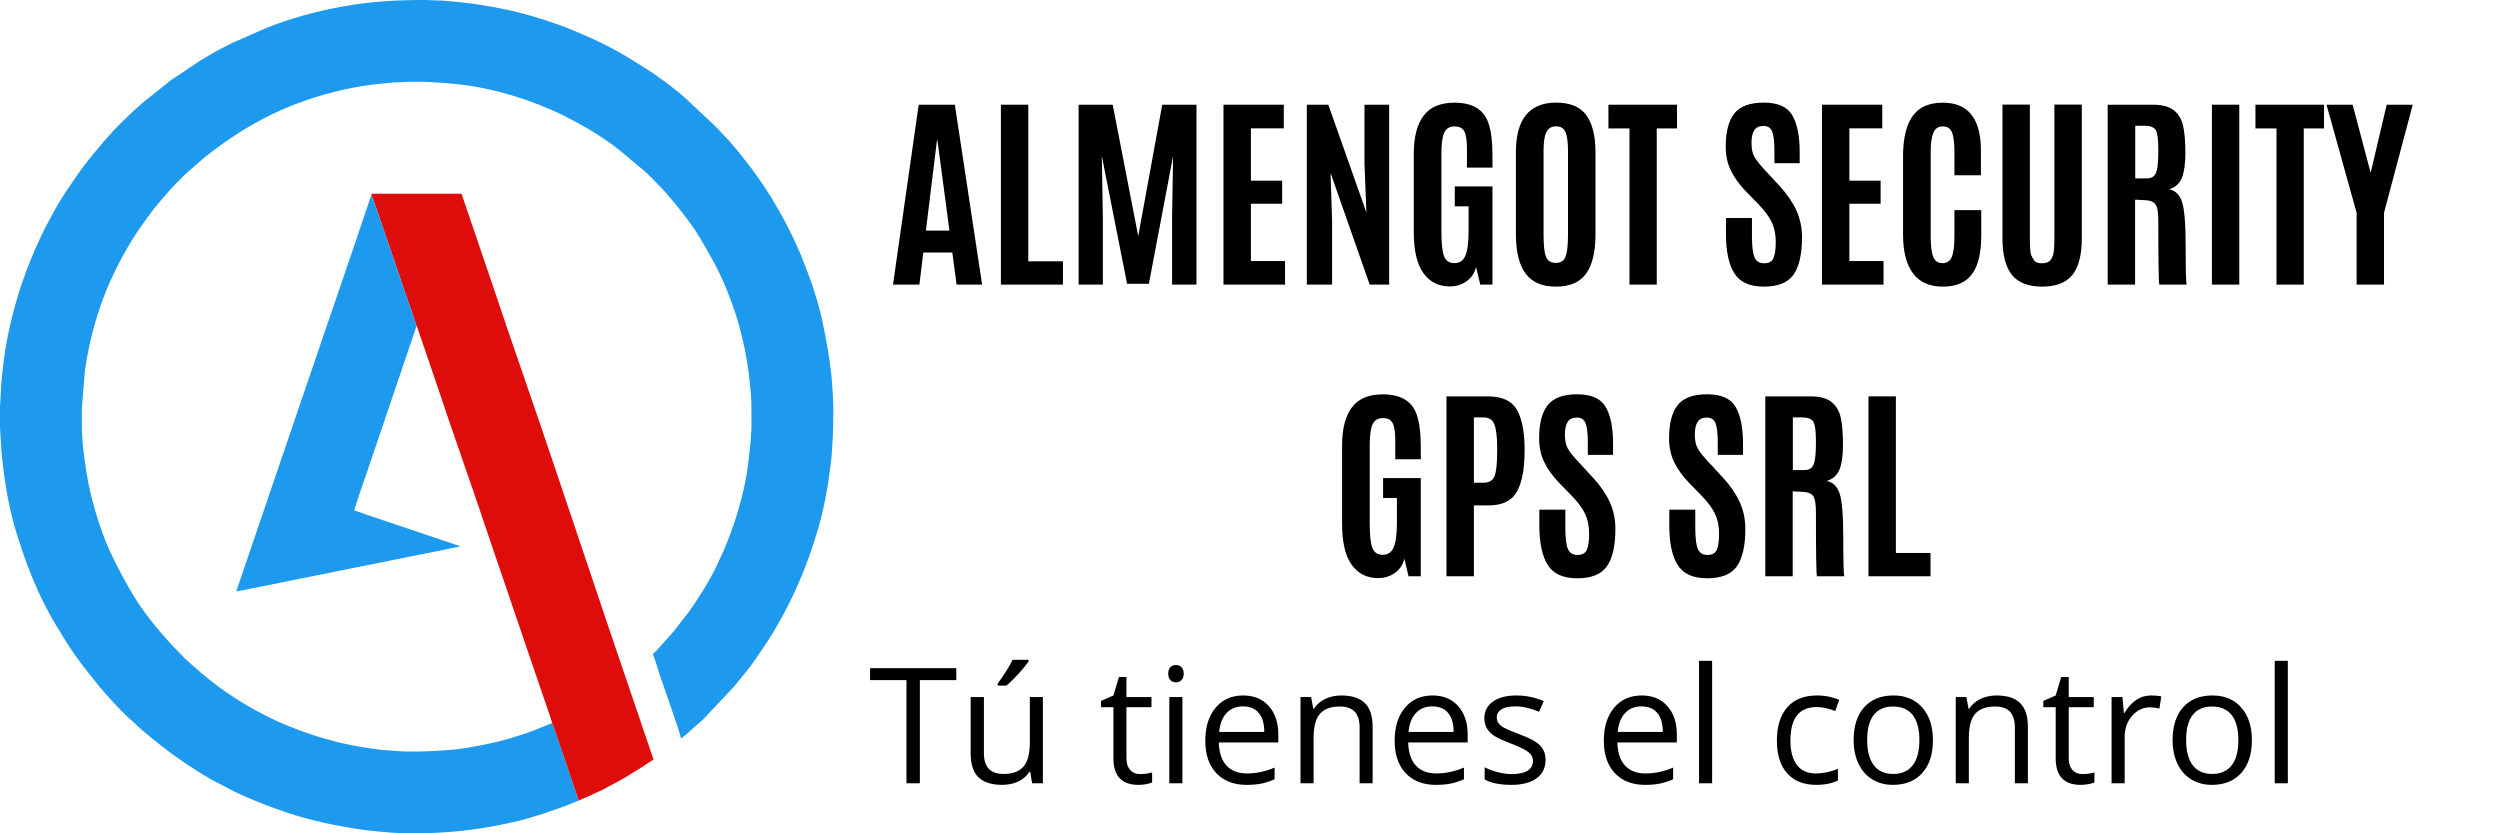<svg xmlns="http://www.w3.org/2000/svg" xmlns:xlink="http://www.w3.org/1999/xlink" width="180" viewBox="0 0 135 45" height="60" preserveAspectRatio="xMidYMid meet"><defs><g></g></defs><path fill="#1d99ed" d="M 31.25 43.23 L 30.18 40.074 C 30.113 39.891 30.059 39.73 29.996 39.551 C 29.961 39.449 29.871 39.125 29.809 39.043 C 29.309 39.25 28.809 39.461 28.289 39.637 C 27.746 39.816 27.23 39.969 26.637 40.105 C 26.344 40.172 26.07 40.227 25.777 40.285 C 25.328 40.371 24.859 40.449 24.391 40.488 C 23.539 40.555 22.703 40.605 21.848 40.578 L 21.344 40.551 C 21.215 40.531 21.004 40.52 20.852 40.512 C 20.547 40.492 20.203 40.438 19.906 40.398 C 19.605 40.355 19.293 40.305 18.996 40.242 C 17.648 39.973 16.543 39.602 15.367 39.121 C 15.238 39.07 15.129 39.012 15 38.957 C 14.742 38.848 14.523 38.73 14.285 38.609 C 13.711 38.32 13.141 37.992 12.605 37.637 C 12.496 37.566 12.398 37.5 12.285 37.426 C 11.809 37.105 11.375 36.75 10.926 36.395 L 10.234 35.785 C 10.137 35.688 10.051 35.629 9.957 35.531 L 9.305 34.855 C 8.488 33.973 7.73 33.047 7.113 32.004 C 6.629 31.184 6.438 30.789 6.016 29.941 C 5.801 29.508 5.566 28.898 5.41 28.422 C 5.32 28.152 5.227 27.895 5.152 27.621 L 4.926 26.785 C 4.695 25.859 4.418 24.078 4.422 23.062 C 4.426 22.711 4.422 22.355 4.422 22.004 L 4.582 20.039 C 4.707 19.148 4.898 18.258 5.141 17.414 C 5.605 15.797 6.258 14.406 7.094 13.02 C 7.23 12.793 7.363 12.594 7.508 12.375 C 7.551 12.309 7.574 12.281 7.621 12.219 C 7.949 11.766 8.27 11.297 8.641 10.875 C 8.727 10.777 8.805 10.691 8.887 10.59 C 9.117 10.301 9.977 9.406 10.195 9.242 L 11.043 8.5 C 13.148 6.836 15.25 5.664 18.09 4.953 C 18.645 4.812 19.246 4.691 19.844 4.605 C 20.348 4.531 20.789 4.504 21.277 4.449 C 21.363 4.438 21.449 4.449 21.535 4.445 C 22.527 4.363 23.832 4.449 24.789 4.555 C 26.676 4.766 28.773 5.41 30.488 6.266 C 30.973 6.508 31.402 6.746 31.859 7.016 C 32.402 7.34 32.926 7.695 33.422 8.086 L 34.867 9.293 C 35.234 9.633 35.574 10.008 35.918 10.363 C 35.973 10.422 35.984 10.453 36.039 10.508 L 36.52 11.07 C 36.945 11.617 37.391 12.164 37.746 12.762 C 38.293 13.676 38.793 14.543 39.203 15.547 C 39.465 16.184 39.699 16.832 39.887 17.496 C 40.133 18.367 40.309 19.23 40.434 20.137 L 40.555 21.34 C 40.586 21.926 40.578 22.566 40.578 23.176 C 40.578 23.297 40.559 23.316 40.555 23.418 C 40.551 23.504 40.562 23.594 40.551 23.68 C 40.48 24.316 40.434 24.91 40.328 25.555 C 40.09 26.996 39.664 28.324 39.113 29.652 L 38.781 30.375 C 38.438 31.176 37.684 32.363 37.207 33.027 L 36.395 34.074 C 36.348 34.133 36.32 34.16 36.273 34.215 L 35.52 35.055 C 35.434 35.141 35.344 35.25 35.25 35.316 C 35.363 35.559 35.531 36.152 35.625 36.438 C 35.793 36.941 36.758 39.656 36.773 39.871 C 36.852 39.848 36.812 39.859 36.867 39.809 C 36.914 39.773 36.922 39.766 36.965 39.73 C 37.031 39.676 37.086 39.633 37.145 39.578 C 37.211 39.516 37.254 39.488 37.32 39.422 C 37.543 39.207 37.801 39.012 38.02 38.793 L 39.641 37.074 C 39.98 36.637 40.359 36.227 40.676 35.766 C 41.043 35.23 41.41 34.719 41.746 34.16 C 42.805 32.398 43.586 30.582 44.176 28.562 C 44.492 27.473 44.699 26.355 44.84 25.223 C 44.973 24.164 45 23.137 45 22.07 L 45 22.059 C 45 21.812 44.98 21.652 44.98 21.406 C 44.977 21.219 44.938 20.969 44.934 20.785 C 44.93 20.582 44.906 20.379 44.887 20.172 C 44.785 19.203 44.598 18.266 44.402 17.316 C 44.168 16.188 43.691 14.855 43.25 13.777 C 42.996 13.16 42.699 12.555 42.391 11.965 C 42.316 11.82 42.23 11.684 42.156 11.535 C 42.074 11.379 41.984 11.246 41.902 11.102 C 41.594 10.527 40.988 9.637 40.574 9.09 C 40.195 8.59 39.805 8.094 39.391 7.625 L 38.746 6.938 C 38.691 6.879 38.633 6.832 38.582 6.773 L 37.109 5.391 C 36.555 4.871 35.398 4.008 34.719 3.602 L 33.887 3.086 C 33.199 2.672 32.434 2.277 31.68 1.953 C 31.203 1.746 30.75 1.547 30.254 1.367 C 29.266 1.012 28.203 0.688 27.141 0.477 C 26.758 0.402 26.391 0.332 26 0.27 C 25.527 0.188 24.086 0.02 23.574 0.023 C 23.336 0.023 23.176 0 22.93 0 C 21.383 0 20.105 0.074 18.582 0.336 C 17.109 0.594 15.641 1.008 14.395 1.504 L 12.539 2.32 C 12.102 2.539 11.66 2.762 11.242 3.016 C 11.164 3.059 11.102 3.102 11.035 3.141 C 10.949 3.188 10.887 3.227 10.812 3.273 L 9.223 4.336 L 7.734 5.523 C 7.508 5.738 7.258 5.93 7.039 6.152 C 6.82 6.371 6.199 6.953 6.035 7.16 C 5.973 7.238 5.949 7.266 5.875 7.336 L 5.566 7.688 C 5.207 8.109 4.848 8.539 4.516 8.98 C 4.414 9.113 4.328 9.223 4.234 9.363 C 3.773 10.031 3.305 10.695 2.918 11.41 L 2.453 12.273 C 1.656 13.871 1.082 15.395 0.645 17.141 C 0.32 18.441 0.113 19.828 0.043 21.207 L 0.008 21.855 C 0.008 21.879 0.004 21.902 0 21.926 L 0 23.055 C 0.016 23.324 0.035 23.586 0.043 23.793 C 0.125 25.391 0.449 27.441 0.938 28.938 C 1.156 29.609 1.367 30.27 1.633 30.918 C 1.699 31.082 1.754 31.223 1.828 31.387 C 1.867 31.473 1.895 31.535 1.926 31.617 C 2.16 32.188 2.621 33.09 2.938 33.617 C 3.871 35.172 4.156 35.578 5.332 37.035 L 5.887 37.676 C 6.242 38.059 6.672 38.523 7.047 38.859 C 7.121 38.922 7.156 38.941 7.227 39.012 C 7.715 39.508 8.676 40.25 9.238 40.672 C 9.305 40.723 9.359 40.762 9.43 40.812 C 10.148 41.332 11.129 41.969 11.91 42.355 C 11.992 42.395 12.055 42.422 12.129 42.465 C 12.914 42.934 14.59 43.578 15.426 43.859 C 16.871 44.34 18.258 44.621 19.801 44.836 C 20.203 44.891 20.613 44.906 21.012 44.953 C 21.273 44.98 22.051 45 22.312 45 C 24.125 45 25.676 44.824 27.176 44.512 C 27.703 44.402 28.254 44.277 28.766 44.113 C 28.938 44.059 29.113 44.012 29.293 43.953 C 29.953 43.73 30.617 43.504 31.25 43.23 Z M 31.25 43.23 " fill-opacity="1" fill-rule="evenodd"></path><path fill="#df0c0c" d="M 20.055 10.527 C 20.125 10.617 21.695 15.293 21.887 15.84 C 22.086 16.41 22.32 17.027 22.488 17.602 C 22.527 17.648 22.539 17.695 22.559 17.754 L 23.414 20.258 C 24.414 23.262 25.5 26.289 26.5 29.293 L 28.906 36.352 C 28.941 36.461 28.98 36.555 29.02 36.676 C 29.062 36.797 29.09 36.887 29.133 37.008 C 29.211 37.246 29.289 37.461 29.363 37.684 C 29.426 37.867 29.805 38.945 29.809 39.043 C 29.871 39.125 29.961 39.449 29.996 39.551 C 30.059 39.73 30.113 39.891 30.18 40.074 L 31.25 43.23 L 31.785 42.996 C 32.109 42.832 32.508 42.684 32.828 42.492 C 32.922 42.438 32.988 42.402 33.09 42.355 L 33.59 42.078 C 33.672 42.031 33.75 41.984 33.84 41.934 L 34.809 41.332 C 34.965 41.23 35.133 41.102 35.293 41.02 L 33.027 34.352 C 32.918 34.02 32.809 33.719 32.703 33.395 C 31.852 30.836 30.98 28.297 30.125 25.73 C 28.965 22.242 27.711 18.734 26.551 15.246 L 24.922 10.461 L 20.078 10.461 C 20.062 10.488 20.066 10.484 20.055 10.527 Z M 20.055 10.527 " fill-opacity="1" fill-rule="evenodd"></path><path fill="#1d99ed" d="M 22.488 17.602 C 22.32 17.027 22.086 16.41 21.887 15.84 C 21.695 15.293 20.125 10.617 20.055 10.527 C 20.016 10.609 19.977 10.758 19.941 10.855 L 19.602 11.859 C 19.445 12.32 19.297 12.746 19.148 13.199 L 17.781 17.207 C 17.742 17.324 17.707 17.414 17.664 17.531 L 16.871 19.875 C 16.793 20.102 16.715 20.312 16.637 20.551 L 12.758 31.93 C 12.871 31.93 13.375 31.82 13.523 31.789 L 24.898 29.5 C 24.805 29.492 24.629 29.418 24.543 29.391 L 22.012 28.539 C 21.52 28.375 21.066 28.219 20.574 28.055 C 20.324 27.969 20.102 27.895 19.859 27.816 C 19.742 27.777 19.617 27.727 19.5 27.688 C 19.406 27.656 19.223 27.582 19.129 27.574 C 19.129 27.469 19.664 25.949 19.742 25.715 L 22.387 17.918 C 22.422 17.812 22.465 17.707 22.488 17.602 Z M 22.488 17.602 " fill-opacity="1" fill-rule="evenodd"></path><g fill="#000000" fill-opacity="1"><g transform="translate(47.937, 15.369)"><g><path d="M 3.332 -2.918 L 2.684 -7.797 L 2.66 -7.797 L 2.062 -2.918 Z M 0.285 0 L 1.672 -9.715 L 3.625 -9.715 L 5.098 0 L 3.719 0 L 3.488 -1.734 L 1.922 -1.734 L 1.711 0 Z M 0.285 0 "></path></g></g></g><g fill="#000000" fill-opacity="1"><g transform="translate(53.321, 15.369)"><g><path d="M 0.727 0 L 0.727 -9.715 L 2.207 -9.715 L 2.207 -1.258 L 4.078 -1.258 L 4.078 0 Z M 0.727 0 "></path></g></g></g><g fill="#000000" fill-opacity="1"><g transform="translate(57.519, 15.369)"><g><path d="M 0.727 0 L 0.727 -9.715 L 2.566 -9.715 L 3.945 -2.617 L 5.242 -9.715 L 7.09 -9.715 L 7.09 0 L 5.773 0 L 5.773 -3.621 L 5.828 -6.941 L 4.52 -0.043 L 3.344 -0.043 L 1.98 -6.941 L 2.035 -3.621 L 2.035 0 Z M 0.727 0 "></path></g></g></g><g fill="#000000" fill-opacity="1"><g transform="translate(65.341, 15.369)"><g><path d="M 0.727 0 L 0.727 -9.715 L 3.984 -9.715 L 3.984 -8.438 L 2.207 -8.438 L 2.207 -5.613 L 3.895 -5.613 L 3.895 -4.367 L 2.207 -4.367 L 2.207 -1.273 L 4.051 -1.273 L 4.051 0 Z M 0.727 0 "></path></g></g></g><g fill="#000000" fill-opacity="1"><g transform="translate(69.842, 15.369)"><g><path d="M 0.727 0 L 0.727 -9.715 L 1.887 -9.715 L 3.945 -3.887 L 3.84 -6.535 L 3.84 -9.715 L 5.172 -9.715 L 5.172 0 L 4.121 0 L 2.008 -6.031 L 2.09 -3.48 L 2.09 0 Z M 0.727 0 "></path></g></g></g><g fill="#000000" fill-opacity="1"><g transform="translate(75.738, 15.369)"><g><path d="M 2.555 0.098 C 1.945 0.098 1.469 -0.141 1.125 -0.621 C 0.777 -1.102 0.605 -1.84 0.605 -2.844 L 0.605 -7.062 C 0.605 -7.961 0.781 -8.645 1.133 -9.117 C 1.484 -9.59 2.043 -9.824 2.809 -9.824 C 3.762 -9.824 4.367 -9.469 4.625 -8.758 C 4.777 -8.332 4.855 -7.75 4.855 -7.008 L 4.855 -6.32 L 3.477 -6.32 L 3.477 -7.336 C 3.477 -7.781 3.43 -8.094 3.336 -8.273 C 3.242 -8.453 3.066 -8.543 2.805 -8.543 C 2.547 -8.543 2.363 -8.434 2.258 -8.219 C 2.152 -8.004 2.098 -7.625 2.098 -7.074 L 2.098 -2.863 C 2.098 -2.227 2.145 -1.785 2.242 -1.535 C 2.336 -1.285 2.523 -1.16 2.801 -1.16 C 3.078 -1.16 3.277 -1.293 3.391 -1.562 C 3.508 -1.832 3.566 -2.281 3.566 -2.918 L 3.566 -4.227 L 2.82 -4.227 L 2.82 -5.305 L 4.855 -5.305 L 4.855 0 L 4.195 0 L 3.969 -0.953 C 3.891 -0.629 3.723 -0.371 3.461 -0.184 C 3.199 0.004 2.898 0.098 2.555 0.098 Z M 2.555 0.098 "></path></g></g></g><g fill="#000000" fill-opacity="1"><g transform="translate(81.254, 15.369)"><g><path d="M 2.098 -2.699 C 2.098 -2.129 2.141 -1.73 2.227 -1.508 C 2.312 -1.281 2.492 -1.172 2.758 -1.172 C 3.027 -1.172 3.203 -1.285 3.289 -1.516 C 3.375 -1.746 3.418 -2.141 3.418 -2.699 L 3.418 -7.223 C 3.418 -7.684 3.371 -8.02 3.285 -8.23 C 3.199 -8.441 3.031 -8.547 2.777 -8.547 C 2.527 -8.547 2.352 -8.441 2.25 -8.23 C 2.148 -8.02 2.098 -7.688 2.098 -7.23 Z M 4.902 -2.715 C 4.902 -1.766 4.73 -1.059 4.395 -0.59 C 4.055 -0.125 3.512 0.109 2.77 0.109 C 2.023 0.109 1.477 -0.125 1.129 -0.594 C 0.781 -1.062 0.605 -1.77 0.605 -2.715 L 0.605 -7.156 C 0.605 -8.938 1.332 -9.828 2.785 -9.828 C 3.539 -9.828 4.078 -9.602 4.406 -9.148 C 4.734 -8.699 4.902 -8.035 4.902 -7.156 Z M 4.902 -2.715 "></path></g></g></g><g fill="#000000" fill-opacity="1"><g transform="translate(86.765, 15.369)"><g><path d="M 1.227 0 L 1.227 -8.434 L 0.09 -8.434 L 0.09 -9.715 L 3.793 -9.715 L 3.793 -8.434 L 2.699 -8.434 L 2.699 0 Z M 1.227 0 "></path></g></g></g><g fill="#000000" fill-opacity="1"><g transform="translate(90.643, 15.369)"><g></g></g></g><g fill="#000000" fill-opacity="1"><g transform="translate(92.667, 15.369)"><g><path d="M 0.535 -2.73 L 0.535 -3.598 L 1.938 -3.598 L 1.938 -2.621 C 1.938 -2.082 1.984 -1.699 2.074 -1.48 C 2.168 -1.262 2.34 -1.152 2.594 -1.152 C 2.848 -1.152 3.016 -1.242 3.098 -1.426 C 3.18 -1.605 3.223 -1.898 3.223 -2.309 C 3.223 -2.715 3.148 -3.07 3.004 -3.375 C 2.855 -3.68 2.621 -3.996 2.301 -4.328 L 1.582 -5.066 C 1.25 -5.414 0.988 -5.777 0.805 -6.152 C 0.617 -6.527 0.523 -6.961 0.523 -7.457 C 0.523 -8.258 0.68 -8.855 0.988 -9.242 C 1.297 -9.633 1.828 -9.828 2.582 -9.828 C 3.336 -9.828 3.848 -9.602 4.113 -9.148 C 4.383 -8.691 4.516 -8.031 4.516 -7.156 L 4.516 -6.555 L 3.152 -6.555 L 3.152 -7.25 C 3.152 -7.723 3.109 -8.059 3.031 -8.266 C 2.949 -8.469 2.793 -8.57 2.562 -8.57 C 2.332 -8.57 2.168 -8.492 2.066 -8.34 C 1.965 -8.184 1.914 -7.953 1.914 -7.645 C 1.914 -7.336 1.965 -7.09 2.07 -6.902 C 2.172 -6.719 2.359 -6.484 2.625 -6.199 L 3.426 -5.332 C 3.828 -4.898 4.129 -4.457 4.336 -4.012 C 4.539 -3.566 4.641 -3.082 4.641 -2.555 C 4.641 -1.645 4.488 -0.977 4.184 -0.539 C 3.879 -0.105 3.344 0.109 2.578 0.109 C 1.816 0.109 1.285 -0.133 0.984 -0.617 C 0.684 -1.098 0.535 -1.805 0.535 -2.73 Z M 0.535 -2.73 "></path></g></g></g><g fill="#000000" fill-opacity="1"><g transform="translate(97.659, 15.369)"><g><path d="M 0.727 0 L 0.727 -9.715 L 3.984 -9.715 L 3.984 -8.438 L 2.207 -8.438 L 2.207 -5.613 L 3.895 -5.613 L 3.895 -4.367 L 2.207 -4.367 L 2.207 -1.273 L 4.051 -1.273 L 4.051 0 Z M 0.727 0 "></path></g></g></g><g fill="#000000" fill-opacity="1"><g transform="translate(102.16, 15.369)"><g><path d="M 4.828 -2.648 C 4.828 -1.711 4.66 -1.016 4.328 -0.566 C 3.992 -0.113 3.465 0.109 2.75 0.109 C 2.031 0.109 1.496 -0.129 1.141 -0.609 C 0.785 -1.09 0.605 -1.781 0.605 -2.684 L 0.605 -6.914 C 0.605 -8.359 0.984 -9.266 1.742 -9.625 C 2.023 -9.758 2.363 -9.824 2.758 -9.824 C 4.125 -9.824 4.809 -8.961 4.809 -7.242 L 4.809 -5.906 L 3.379 -5.906 L 3.379 -7.148 C 3.379 -7.648 3.336 -8.004 3.25 -8.219 C 3.164 -8.434 3 -8.543 2.754 -8.543 C 2.508 -8.543 2.336 -8.43 2.242 -8.199 C 2.145 -7.973 2.098 -7.625 2.098 -7.152 L 2.098 -2.617 C 2.098 -2.094 2.145 -1.719 2.234 -1.496 C 2.328 -1.27 2.496 -1.16 2.738 -1.16 C 2.98 -1.16 3.148 -1.273 3.238 -1.5 C 3.332 -1.73 3.379 -2.105 3.379 -2.633 L 3.379 -4.023 L 4.828 -4.023 Z M 4.828 -2.648 "></path></g></g></g><g fill="#000000" fill-opacity="1"><g transform="translate(107.461, 15.369)"><g><path d="M 4.957 -2.496 C 4.957 -1.602 4.785 -0.941 4.449 -0.523 C 4.109 -0.102 3.566 0.109 2.816 0.109 C 2.07 0.109 1.523 -0.102 1.184 -0.523 C 0.844 -0.949 0.672 -1.605 0.672 -2.496 L 0.672 -9.719 L 2.152 -9.719 L 2.152 -2.523 C 2.152 -2.012 2.176 -1.699 2.223 -1.59 C 2.273 -1.48 2.328 -1.379 2.398 -1.289 C 2.465 -1.199 2.605 -1.152 2.82 -1.152 C 3.035 -1.152 3.188 -1.215 3.277 -1.34 C 3.371 -1.465 3.426 -1.621 3.445 -1.809 C 3.465 -1.992 3.477 -2.23 3.477 -2.523 L 3.477 -9.719 L 4.957 -9.719 Z M 4.957 -2.496 "></path></g></g></g><g fill="#000000" fill-opacity="1"><g transform="translate(113.088, 15.369)"><g><path d="M 2.684 -4.562 L 2.207 -4.586 L 2.207 0 L 0.727 0 L 0.727 -9.715 L 3.172 -9.715 C 3.68 -9.715 4.059 -9.609 4.309 -9.406 C 4.559 -9.203 4.727 -8.918 4.805 -8.551 C 4.883 -8.184 4.922 -7.707 4.922 -7.117 C 4.922 -6.527 4.859 -6.078 4.734 -5.766 C 4.609 -5.457 4.379 -5.25 4.039 -5.145 C 4.375 -5.086 4.609 -4.859 4.742 -4.465 C 4.875 -4.07 4.938 -3.25 4.938 -2.008 C 4.938 -0.762 4.957 -0.094 4.996 0 L 3.516 0 C 3.48 -0.074 3.461 -1.234 3.461 -3.48 C 3.461 -3.914 3.41 -4.199 3.305 -4.34 C 3.203 -4.48 2.996 -4.559 2.684 -4.562 Z M 2.215 -5.734 L 2.805 -5.734 C 2.992 -5.734 3.129 -5.777 3.219 -5.859 C 3.309 -5.945 3.371 -6.09 3.406 -6.297 C 3.441 -6.504 3.461 -6.816 3.461 -7.242 L 3.461 -7.301 C 3.461 -7.828 3.418 -8.172 3.328 -8.332 C 3.238 -8.496 3.035 -8.578 2.715 -8.578 L 2.215 -8.578 Z M 2.215 -5.734 "></path></g></g></g><g fill="#000000" fill-opacity="1"><g transform="translate(118.659, 15.369)"><g><path d="M 0.785 -9.715 L 2.262 -9.715 L 2.262 0 L 0.785 0 Z M 0.785 -9.715 "></path></g></g></g><g fill="#000000" fill-opacity="1"><g transform="translate(121.704, 15.369)"><g><path d="M 1.227 0 L 1.227 -8.434 L 0.09 -8.434 L 0.09 -9.715 L 3.793 -9.715 L 3.793 -8.434 L 2.699 -8.434 L 2.699 0 Z M 1.227 0 "></path></g></g></g><g fill="#000000" fill-opacity="1"><g transform="translate(125.581, 15.369)"><g><path d="M 1.676 0 L 1.676 -3.879 L 0.051 -9.715 L 1.461 -9.715 L 2.422 -6.082 L 2.445 -6.082 L 3.301 -9.715 L 4.707 -9.715 L 3.156 -3.879 L 3.156 0 Z M 1.676 0 "></path></g></g></g><g fill="#000000" fill-opacity="1"><g transform="translate(71.867, 31.119)"><g><path d="M 2.555 0.098 C 1.945 0.098 1.469 -0.141 1.125 -0.621 C 0.777 -1.102 0.605 -1.84 0.605 -2.844 L 0.605 -7.062 C 0.605 -7.961 0.781 -8.645 1.133 -9.117 C 1.484 -9.59 2.043 -9.824 2.809 -9.824 C 3.762 -9.824 4.367 -9.469 4.625 -8.758 C 4.777 -8.332 4.855 -7.75 4.855 -7.008 L 4.855 -6.32 L 3.477 -6.32 L 3.477 -7.336 C 3.477 -7.781 3.43 -8.094 3.336 -8.273 C 3.242 -8.453 3.066 -8.543 2.805 -8.543 C 2.547 -8.543 2.363 -8.434 2.258 -8.219 C 2.152 -8.004 2.098 -7.625 2.098 -7.074 L 2.098 -2.863 C 2.098 -2.227 2.145 -1.785 2.242 -1.535 C 2.336 -1.285 2.523 -1.16 2.801 -1.16 C 3.078 -1.16 3.277 -1.293 3.391 -1.562 C 3.508 -1.832 3.566 -2.281 3.566 -2.918 L 3.566 -4.227 L 2.82 -4.227 L 2.82 -5.305 L 4.855 -5.305 L 4.855 0 L 4.195 0 L 3.969 -0.953 C 3.891 -0.629 3.723 -0.371 3.461 -0.184 C 3.199 0.004 2.898 0.098 2.555 0.098 Z M 2.555 0.098 "></path></g></g></g><g fill="#000000" fill-opacity="1"><g transform="translate(77.383, 31.119)"><g><path d="M 0.727 0 L 0.727 -9.715 L 2.957 -9.715 C 3.711 -9.715 4.227 -9.484 4.508 -9.027 C 4.785 -8.566 4.93 -7.883 4.945 -6.977 L 4.945 -6.773 C 4.945 -5.809 4.809 -5.078 4.535 -4.578 C 4.258 -4.078 3.75 -3.828 3.008 -3.828 L 2.207 -3.828 L 2.207 0 Z M 2.207 -5.051 L 2.715 -5.051 C 3.027 -5.051 3.23 -5.172 3.324 -5.41 C 3.418 -5.652 3.465 -6.109 3.465 -6.789 L 3.465 -6.977 C 3.461 -7.551 3.41 -7.961 3.312 -8.207 C 3.215 -8.453 3.02 -8.578 2.727 -8.578 L 2.207 -8.578 Z M 2.207 -5.051 "></path></g></g></g><g fill="#000000" fill-opacity="1"><g transform="translate(82.59, 31.119)"><g><path d="M 0.535 -2.73 L 0.535 -3.598 L 1.938 -3.598 L 1.938 -2.621 C 1.938 -2.082 1.984 -1.699 2.074 -1.48 C 2.168 -1.262 2.34 -1.152 2.594 -1.152 C 2.848 -1.152 3.016 -1.242 3.098 -1.426 C 3.18 -1.605 3.223 -1.898 3.223 -2.309 C 3.223 -2.715 3.148 -3.07 3.004 -3.375 C 2.855 -3.68 2.621 -3.996 2.301 -4.328 L 1.582 -5.066 C 1.25 -5.414 0.988 -5.777 0.805 -6.152 C 0.617 -6.527 0.523 -6.961 0.523 -7.457 C 0.523 -8.258 0.68 -8.855 0.988 -9.242 C 1.297 -9.633 1.828 -9.828 2.582 -9.828 C 3.336 -9.828 3.848 -9.602 4.113 -9.148 C 4.383 -8.691 4.516 -8.031 4.516 -7.156 L 4.516 -6.555 L 3.152 -6.555 L 3.152 -7.25 C 3.152 -7.723 3.109 -8.059 3.031 -8.266 C 2.949 -8.469 2.793 -8.57 2.562 -8.57 C 2.332 -8.57 2.168 -8.492 2.066 -8.34 C 1.965 -8.184 1.914 -7.953 1.914 -7.645 C 1.914 -7.336 1.965 -7.09 2.07 -6.902 C 2.172 -6.719 2.359 -6.484 2.625 -6.199 L 3.426 -5.332 C 3.828 -4.898 4.129 -4.457 4.336 -4.012 C 4.539 -3.566 4.641 -3.082 4.641 -2.555 C 4.641 -1.645 4.488 -0.977 4.184 -0.539 C 3.879 -0.105 3.344 0.109 2.578 0.109 C 1.816 0.109 1.285 -0.133 0.984 -0.617 C 0.684 -1.098 0.535 -1.805 0.535 -2.73 Z M 0.535 -2.73 "></path></g></g></g><g fill="#000000" fill-opacity="1"><g transform="translate(87.582, 31.119)"><g></g></g></g><g fill="#000000" fill-opacity="1"><g transform="translate(89.607, 31.119)"><g><path d="M 0.535 -2.73 L 0.535 -3.598 L 1.938 -3.598 L 1.938 -2.621 C 1.938 -2.082 1.984 -1.699 2.074 -1.48 C 2.168 -1.262 2.34 -1.152 2.594 -1.152 C 2.848 -1.152 3.016 -1.242 3.098 -1.426 C 3.18 -1.605 3.223 -1.898 3.223 -2.309 C 3.223 -2.715 3.148 -3.07 3.004 -3.375 C 2.855 -3.68 2.621 -3.996 2.301 -4.328 L 1.582 -5.066 C 1.25 -5.414 0.988 -5.777 0.805 -6.152 C 0.617 -6.527 0.523 -6.961 0.523 -7.457 C 0.523 -8.258 0.68 -8.855 0.988 -9.242 C 1.297 -9.633 1.828 -9.828 2.582 -9.828 C 3.336 -9.828 3.848 -9.602 4.113 -9.148 C 4.383 -8.691 4.516 -8.031 4.516 -7.156 L 4.516 -6.555 L 3.152 -6.555 L 3.152 -7.25 C 3.152 -7.723 3.109 -8.059 3.031 -8.266 C 2.949 -8.469 2.793 -8.57 2.562 -8.57 C 2.332 -8.57 2.168 -8.492 2.066 -8.34 C 1.965 -8.184 1.914 -7.953 1.914 -7.645 C 1.914 -7.336 1.965 -7.09 2.07 -6.902 C 2.172 -6.719 2.359 -6.484 2.625 -6.199 L 3.426 -5.332 C 3.828 -4.898 4.129 -4.457 4.336 -4.012 C 4.539 -3.566 4.641 -3.082 4.641 -2.555 C 4.641 -1.645 4.488 -0.977 4.184 -0.539 C 3.879 -0.105 3.344 0.109 2.578 0.109 C 1.816 0.109 1.285 -0.133 0.984 -0.617 C 0.684 -1.098 0.535 -1.805 0.535 -2.73 Z M 0.535 -2.73 "></path></g></g></g><g fill="#000000" fill-opacity="1"><g transform="translate(94.599, 31.119)"><g><path d="M 2.684 -4.562 L 2.207 -4.586 L 2.207 0 L 0.727 0 L 0.727 -9.715 L 3.172 -9.715 C 3.68 -9.715 4.059 -9.609 4.309 -9.406 C 4.559 -9.203 4.727 -8.918 4.805 -8.551 C 4.883 -8.184 4.922 -7.707 4.922 -7.117 C 4.922 -6.527 4.859 -6.078 4.734 -5.766 C 4.609 -5.457 4.379 -5.25 4.039 -5.145 C 4.375 -5.086 4.609 -4.859 4.742 -4.465 C 4.875 -4.07 4.938 -3.25 4.938 -2.008 C 4.938 -0.762 4.957 -0.094 4.996 0 L 3.516 0 C 3.48 -0.074 3.461 -1.234 3.461 -3.48 C 3.461 -3.914 3.41 -4.199 3.305 -4.34 C 3.203 -4.48 2.996 -4.559 2.684 -4.562 Z M 2.215 -5.734 L 2.805 -5.734 C 2.992 -5.734 3.129 -5.777 3.219 -5.859 C 3.309 -5.945 3.371 -6.09 3.406 -6.297 C 3.441 -6.504 3.461 -6.816 3.461 -7.242 L 3.461 -7.301 C 3.461 -7.828 3.418 -8.172 3.328 -8.332 C 3.238 -8.496 3.035 -8.578 2.715 -8.578 L 2.215 -8.578 Z M 2.215 -5.734 "></path></g></g></g><g fill="#000000" fill-opacity="1"><g transform="translate(100.17, 31.119)"><g><path d="M 0.727 0 L 0.727 -9.715 L 2.207 -9.715 L 2.207 -1.258 L 4.078 -1.258 L 4.078 0 Z M 0.727 0 "></path></g></g></g><g fill="#000000" fill-opacity="1"><g transform="translate(104.375, 31.119)"><g></g></g></g><g fill="#000000" fill-opacity="1"><g transform="translate(46.906, 42.297)"><g><path d="M 2.766 0 L 2.043 0 L 2.043 -5.57 L 0.078 -5.57 L 0.078 -6.215 L 4.734 -6.215 L 4.734 -5.57 L 2.766 -5.57 Z M 2.766 0 "></path></g></g></g><g fill="#000000" fill-opacity="1"><g transform="translate(51.721, 42.297)"><g><path d="M 1.41 -4.656 L 1.41 -1.637 C 1.41 -1.258 1.496 -0.973 1.672 -0.785 C 1.844 -0.598 2.113 -0.504 2.48 -0.504 C 2.969 -0.504 3.324 -0.641 3.551 -0.906 C 3.777 -1.172 3.891 -1.605 3.891 -2.211 L 3.891 -4.656 L 4.594 -4.656 L 4.594 0 L 4.012 0 L 3.91 -0.625 L 3.871 -0.625 C 3.727 -0.395 3.527 -0.219 3.27 -0.098 C 3.016 0.023 2.723 0.086 2.395 0.086 C 1.824 0.086 1.402 -0.051 1.121 -0.32 C 0.84 -0.59 0.695 -1.02 0.695 -1.609 L 0.695 -4.656 Z M 2.152 -5.379 C 2.285 -5.555 2.434 -5.77 2.59 -6.02 C 2.746 -6.266 2.871 -6.484 2.961 -6.668 L 3.82 -6.668 L 3.82 -6.578 C 3.695 -6.395 3.512 -6.168 3.266 -5.898 C 3.016 -5.629 2.805 -5.422 2.621 -5.273 L 2.152 -5.273 Z M 2.152 -5.379 "></path></g></g></g><g fill="#000000" fill-opacity="1"><g transform="translate(57.063, 42.297)"><g></g></g></g><g fill="#000000" fill-opacity="1"><g transform="translate(59.324, 42.297)"><g><path d="M 2.254 -0.496 C 2.379 -0.496 2.496 -0.508 2.613 -0.523 C 2.73 -0.543 2.82 -0.562 2.891 -0.582 L 2.891 -0.043 C 2.812 -0.004 2.699 0.023 2.551 0.051 C 2.402 0.074 2.27 0.086 2.152 0.086 C 1.25 0.086 0.801 -0.391 0.801 -1.34 L 0.801 -4.109 L 0.133 -4.109 L 0.133 -4.449 L 0.801 -4.742 L 1.098 -5.738 L 1.504 -5.738 L 1.504 -4.656 L 2.855 -4.656 L 2.855 -4.109 L 1.504 -4.109 L 1.504 -1.367 C 1.504 -1.09 1.57 -0.871 1.703 -0.723 C 1.836 -0.574 2.02 -0.496 2.254 -0.496 Z M 2.254 -0.496 "></path></g></g></g><g fill="#000000" fill-opacity="1"><g transform="translate(62.397, 42.297)"><g><path d="M 1.453 0 L 0.746 0 L 0.746 -4.656 L 1.453 -4.656 Z M 0.688 -5.922 C 0.688 -6.082 0.727 -6.199 0.809 -6.273 C 0.887 -6.352 0.984 -6.387 1.105 -6.387 C 1.219 -6.387 1.316 -6.348 1.398 -6.273 C 1.48 -6.195 1.523 -6.078 1.523 -5.922 C 1.523 -5.762 1.48 -5.645 1.398 -5.566 C 1.316 -5.488 1.219 -5.449 1.105 -5.449 C 0.984 -5.449 0.887 -5.488 0.809 -5.566 C 0.727 -5.645 0.688 -5.762 0.688 -5.922 Z M 0.688 -5.922 "></path></g></g></g><g fill="#000000" fill-opacity="1"><g transform="translate(64.598, 42.297)"><g><path d="M 2.715 0.086 C 2.027 0.086 1.484 -0.125 1.086 -0.543 C 0.688 -0.965 0.488 -1.547 0.488 -2.289 C 0.488 -3.043 0.672 -3.637 1.043 -4.078 C 1.414 -4.523 1.91 -4.742 2.531 -4.742 C 3.117 -4.742 3.578 -4.551 3.918 -4.168 C 4.258 -3.785 4.43 -3.277 4.43 -2.648 L 4.43 -2.203 L 1.219 -2.203 C 1.234 -1.656 1.371 -1.238 1.633 -0.957 C 1.895 -0.672 2.266 -0.531 2.742 -0.531 C 3.242 -0.531 3.738 -0.637 4.23 -0.848 L 4.23 -0.215 C 3.98 -0.109 3.742 -0.031 3.52 0.016 C 3.297 0.062 3.031 0.086 2.715 0.086 Z M 2.523 -4.152 C 2.152 -4.152 1.852 -4.031 1.629 -3.785 C 1.406 -3.543 1.277 -3.207 1.238 -2.773 L 3.672 -2.773 C 3.672 -3.219 3.574 -3.562 3.375 -3.797 C 3.176 -4.035 2.895 -4.152 2.523 -4.152 Z M 2.523 -4.152 "></path></g></g></g><g fill="#000000" fill-opacity="1"><g transform="translate(69.481, 42.297)"><g><path d="M 3.938 0 L 3.938 -3.012 C 3.938 -3.395 3.848 -3.676 3.676 -3.863 C 3.504 -4.051 3.234 -4.145 2.863 -4.145 C 2.379 -4.145 2.02 -4.012 1.793 -3.75 C 1.566 -3.484 1.453 -3.051 1.453 -2.445 L 1.453 0 L 0.746 0 L 0.746 -4.656 L 1.32 -4.656 L 1.438 -4.02 L 1.469 -4.02 C 1.613 -4.25 1.816 -4.43 2.078 -4.555 C 2.34 -4.68 2.629 -4.742 2.949 -4.742 C 3.512 -4.742 3.934 -4.609 4.215 -4.336 C 4.5 -4.066 4.641 -3.633 4.641 -3.039 L 4.641 0 Z M 3.938 0 "></path></g></g></g><g fill="#000000" fill-opacity="1"><g transform="translate(74.823, 42.297)"><g><path d="M 2.715 0.086 C 2.027 0.086 1.484 -0.125 1.086 -0.543 C 0.688 -0.965 0.488 -1.547 0.488 -2.289 C 0.488 -3.043 0.672 -3.637 1.043 -4.078 C 1.414 -4.523 1.91 -4.742 2.531 -4.742 C 3.117 -4.742 3.578 -4.551 3.918 -4.168 C 4.258 -3.785 4.43 -3.277 4.43 -2.648 L 4.43 -2.203 L 1.219 -2.203 C 1.234 -1.656 1.371 -1.238 1.633 -0.957 C 1.895 -0.672 2.266 -0.531 2.742 -0.531 C 3.242 -0.531 3.738 -0.637 4.23 -0.848 L 4.23 -0.215 C 3.98 -0.109 3.742 -0.031 3.52 0.016 C 3.297 0.062 3.031 0.086 2.715 0.086 Z M 2.523 -4.152 C 2.152 -4.152 1.852 -4.031 1.629 -3.785 C 1.406 -3.543 1.277 -3.207 1.238 -2.773 L 3.672 -2.773 C 3.672 -3.219 3.574 -3.562 3.375 -3.797 C 3.176 -4.035 2.895 -4.152 2.523 -4.152 Z M 2.523 -4.152 "></path></g></g></g><g fill="#000000" fill-opacity="1"><g transform="translate(79.706, 42.297)"><g><path d="M 3.754 -1.27 C 3.754 -0.836 3.59 -0.504 3.27 -0.27 C 2.945 -0.031 2.492 0.086 1.91 0.086 C 1.289 0.086 0.809 -0.012 0.465 -0.207 L 0.465 -0.863 C 0.688 -0.75 0.926 -0.66 1.184 -0.594 C 1.441 -0.531 1.688 -0.496 1.926 -0.496 C 2.293 -0.496 2.578 -0.555 2.773 -0.672 C 2.973 -0.793 3.074 -0.969 3.074 -1.211 C 3.074 -1.395 2.996 -1.547 2.836 -1.676 C 2.68 -1.805 2.371 -1.957 1.918 -2.133 C 1.484 -2.297 1.176 -2.438 0.992 -2.555 C 0.809 -2.676 0.672 -2.812 0.586 -2.965 C 0.496 -3.121 0.449 -3.301 0.449 -3.516 C 0.449 -3.895 0.605 -4.195 0.914 -4.414 C 1.223 -4.633 1.645 -4.742 2.184 -4.742 C 2.688 -4.742 3.176 -4.641 3.656 -4.438 L 3.406 -3.863 C 2.938 -4.055 2.512 -4.152 2.133 -4.152 C 1.801 -4.152 1.547 -4.102 1.379 -3.996 C 1.207 -3.891 1.121 -3.746 1.121 -3.562 C 1.121 -3.438 1.152 -3.332 1.219 -3.242 C 1.281 -3.156 1.383 -3.07 1.527 -2.992 C 1.668 -2.914 1.938 -2.797 2.34 -2.648 C 2.895 -2.445 3.27 -2.242 3.461 -2.039 C 3.656 -1.836 3.754 -1.578 3.754 -1.27 Z M 3.754 -1.27 "></path></g></g></g><g fill="#000000" fill-opacity="1"><g transform="translate(83.858, 42.297)"><g></g></g></g><g fill="#000000" fill-opacity="1"><g transform="translate(86.119, 42.297)"><g><path d="M 2.715 0.086 C 2.027 0.086 1.484 -0.125 1.086 -0.543 C 0.688 -0.965 0.488 -1.547 0.488 -2.289 C 0.488 -3.043 0.672 -3.637 1.043 -4.078 C 1.414 -4.523 1.91 -4.742 2.531 -4.742 C 3.117 -4.742 3.578 -4.551 3.918 -4.168 C 4.258 -3.785 4.43 -3.277 4.43 -2.648 L 4.43 -2.203 L 1.219 -2.203 C 1.234 -1.656 1.371 -1.238 1.633 -0.957 C 1.895 -0.672 2.266 -0.531 2.742 -0.531 C 3.242 -0.531 3.738 -0.637 4.23 -0.848 L 4.23 -0.215 C 3.98 -0.109 3.742 -0.031 3.52 0.016 C 3.297 0.062 3.031 0.086 2.715 0.086 Z M 2.523 -4.152 C 2.152 -4.152 1.852 -4.031 1.629 -3.785 C 1.406 -3.543 1.277 -3.207 1.238 -2.773 L 3.672 -2.773 C 3.672 -3.219 3.574 -3.562 3.375 -3.797 C 3.176 -4.035 2.895 -4.152 2.523 -4.152 Z M 2.523 -4.152 "></path></g></g></g><g fill="#000000" fill-opacity="1"><g transform="translate(91.002, 42.297)"><g><path d="M 0.746 -6.613 L 1.453 -6.613 L 1.453 0 L 0.746 0 Z M 0.746 -6.613 "></path></g></g></g><g fill="#000000" fill-opacity="1"><g transform="translate(93.203, 42.297)"><g></g></g></g><g fill="#000000" fill-opacity="1"><g transform="translate(95.464, 42.297)"><g><path d="M 2.609 0.086 C 1.934 0.086 1.414 -0.121 1.043 -0.539 C 0.672 -0.953 0.488 -1.539 0.488 -2.301 C 0.488 -3.078 0.676 -3.68 1.051 -4.105 C 1.426 -4.531 1.961 -4.742 2.656 -4.742 C 2.879 -4.742 3.105 -4.719 3.328 -4.672 C 3.551 -4.621 3.727 -4.566 3.855 -4.5 L 3.637 -3.902 C 3.48 -3.965 3.312 -4.016 3.129 -4.059 C 2.945 -4.098 2.781 -4.117 2.641 -4.117 C 1.691 -4.117 1.219 -3.516 1.219 -2.309 C 1.219 -1.734 1.336 -1.297 1.566 -0.992 C 1.797 -0.684 2.141 -0.531 2.594 -0.531 C 2.98 -0.531 3.379 -0.613 3.785 -0.781 L 3.785 -0.156 C 3.477 0.004 3.082 0.086 2.609 0.086 Z M 2.609 0.086 "></path></g></g></g><g fill="#000000" fill-opacity="1"><g transform="translate(99.608, 42.297)"><g><path d="M 4.77 -2.332 C 4.77 -1.574 4.578 -0.98 4.195 -0.555 C 3.812 -0.129 3.285 0.086 2.609 0.086 C 2.191 0.086 1.824 -0.012 1.5 -0.207 C 1.176 -0.402 0.93 -0.684 0.754 -1.051 C 0.578 -1.414 0.488 -1.844 0.488 -2.332 C 0.488 -3.094 0.68 -3.684 1.059 -4.109 C 1.438 -4.531 1.965 -4.742 2.641 -4.742 C 3.289 -4.742 3.809 -4.527 4.191 -4.094 C 4.578 -3.66 4.77 -3.074 4.77 -2.332 Z M 1.219 -2.332 C 1.219 -1.738 1.34 -1.285 1.578 -0.973 C 1.816 -0.66 2.164 -0.504 2.625 -0.504 C 3.09 -0.504 3.438 -0.66 3.68 -0.973 C 3.918 -1.281 4.039 -1.734 4.039 -2.332 C 4.039 -2.926 3.918 -3.375 3.68 -3.684 C 3.438 -3.988 3.086 -4.145 2.617 -4.145 C 2.156 -4.145 1.809 -3.992 1.574 -3.688 C 1.336 -3.387 1.219 -2.934 1.219 -2.332 Z M 1.219 -2.332 "></path></g></g></g><g fill="#000000" fill-opacity="1"><g transform="translate(104.865, 42.297)"><g><path d="M 3.938 0 L 3.938 -3.012 C 3.938 -3.395 3.848 -3.676 3.676 -3.863 C 3.504 -4.051 3.234 -4.145 2.863 -4.145 C 2.379 -4.145 2.02 -4.012 1.793 -3.75 C 1.566 -3.484 1.453 -3.051 1.453 -2.445 L 1.453 0 L 0.746 0 L 0.746 -4.656 L 1.32 -4.656 L 1.438 -4.02 L 1.469 -4.02 C 1.613 -4.25 1.816 -4.43 2.078 -4.555 C 2.34 -4.68 2.629 -4.742 2.949 -4.742 C 3.512 -4.742 3.934 -4.609 4.215 -4.336 C 4.5 -4.066 4.641 -3.633 4.641 -3.039 L 4.641 0 Z M 3.938 0 "></path></g></g></g><g fill="#000000" fill-opacity="1"><g transform="translate(110.207, 42.297)"><g><path d="M 2.254 -0.496 C 2.379 -0.496 2.496 -0.508 2.613 -0.523 C 2.73 -0.543 2.82 -0.562 2.891 -0.582 L 2.891 -0.043 C 2.812 -0.004 2.699 0.023 2.551 0.051 C 2.402 0.074 2.27 0.086 2.152 0.086 C 1.25 0.086 0.801 -0.391 0.801 -1.34 L 0.801 -4.109 L 0.133 -4.109 L 0.133 -4.449 L 0.801 -4.742 L 1.098 -5.738 L 1.504 -5.738 L 1.504 -4.656 L 2.855 -4.656 L 2.855 -4.109 L 1.504 -4.109 L 1.504 -1.367 C 1.504 -1.09 1.57 -0.871 1.703 -0.723 C 1.836 -0.574 2.02 -0.496 2.254 -0.496 Z M 2.254 -0.496 "></path></g></g></g><g fill="#000000" fill-opacity="1"><g transform="translate(113.279, 42.297)"><g><path d="M 2.871 -4.742 C 3.078 -4.742 3.266 -4.727 3.43 -4.691 L 3.332 -4.039 C 3.141 -4.078 2.969 -4.102 2.82 -4.102 C 2.445 -4.102 2.121 -3.949 1.855 -3.641 C 1.586 -3.336 1.453 -2.957 1.453 -2.5 L 1.453 0 L 0.746 0 L 0.746 -4.656 L 1.332 -4.656 L 1.41 -3.797 L 1.445 -3.797 C 1.617 -4.098 1.824 -4.332 2.07 -4.496 C 2.312 -4.66 2.582 -4.742 2.871 -4.742 Z M 2.871 -4.742 "></path></g></g></g><g fill="#000000" fill-opacity="1"><g transform="translate(116.832, 42.297)"><g><path d="M 4.77 -2.332 C 4.77 -1.574 4.578 -0.98 4.195 -0.555 C 3.812 -0.129 3.285 0.086 2.609 0.086 C 2.191 0.086 1.824 -0.012 1.5 -0.207 C 1.176 -0.402 0.93 -0.684 0.754 -1.051 C 0.578 -1.414 0.488 -1.844 0.488 -2.332 C 0.488 -3.094 0.68 -3.684 1.059 -4.109 C 1.438 -4.531 1.965 -4.742 2.641 -4.742 C 3.289 -4.742 3.809 -4.527 4.191 -4.094 C 4.578 -3.66 4.77 -3.074 4.77 -2.332 Z M 1.219 -2.332 C 1.219 -1.738 1.34 -1.285 1.578 -0.973 C 1.816 -0.66 2.164 -0.504 2.625 -0.504 C 3.09 -0.504 3.438 -0.66 3.68 -0.973 C 3.918 -1.281 4.039 -1.734 4.039 -2.332 C 4.039 -2.926 3.918 -3.375 3.68 -3.684 C 3.438 -3.988 3.086 -4.145 2.617 -4.145 C 2.156 -4.145 1.809 -3.992 1.574 -3.688 C 1.336 -3.387 1.219 -2.934 1.219 -2.332 Z M 1.219 -2.332 "></path></g></g></g><g fill="#000000" fill-opacity="1"><g transform="translate(122.089, 42.297)"><g><path d="M 0.746 -6.613 L 1.453 -6.613 L 1.453 0 L 0.746 0 Z M 0.746 -6.613 "></path></g></g></g></svg>